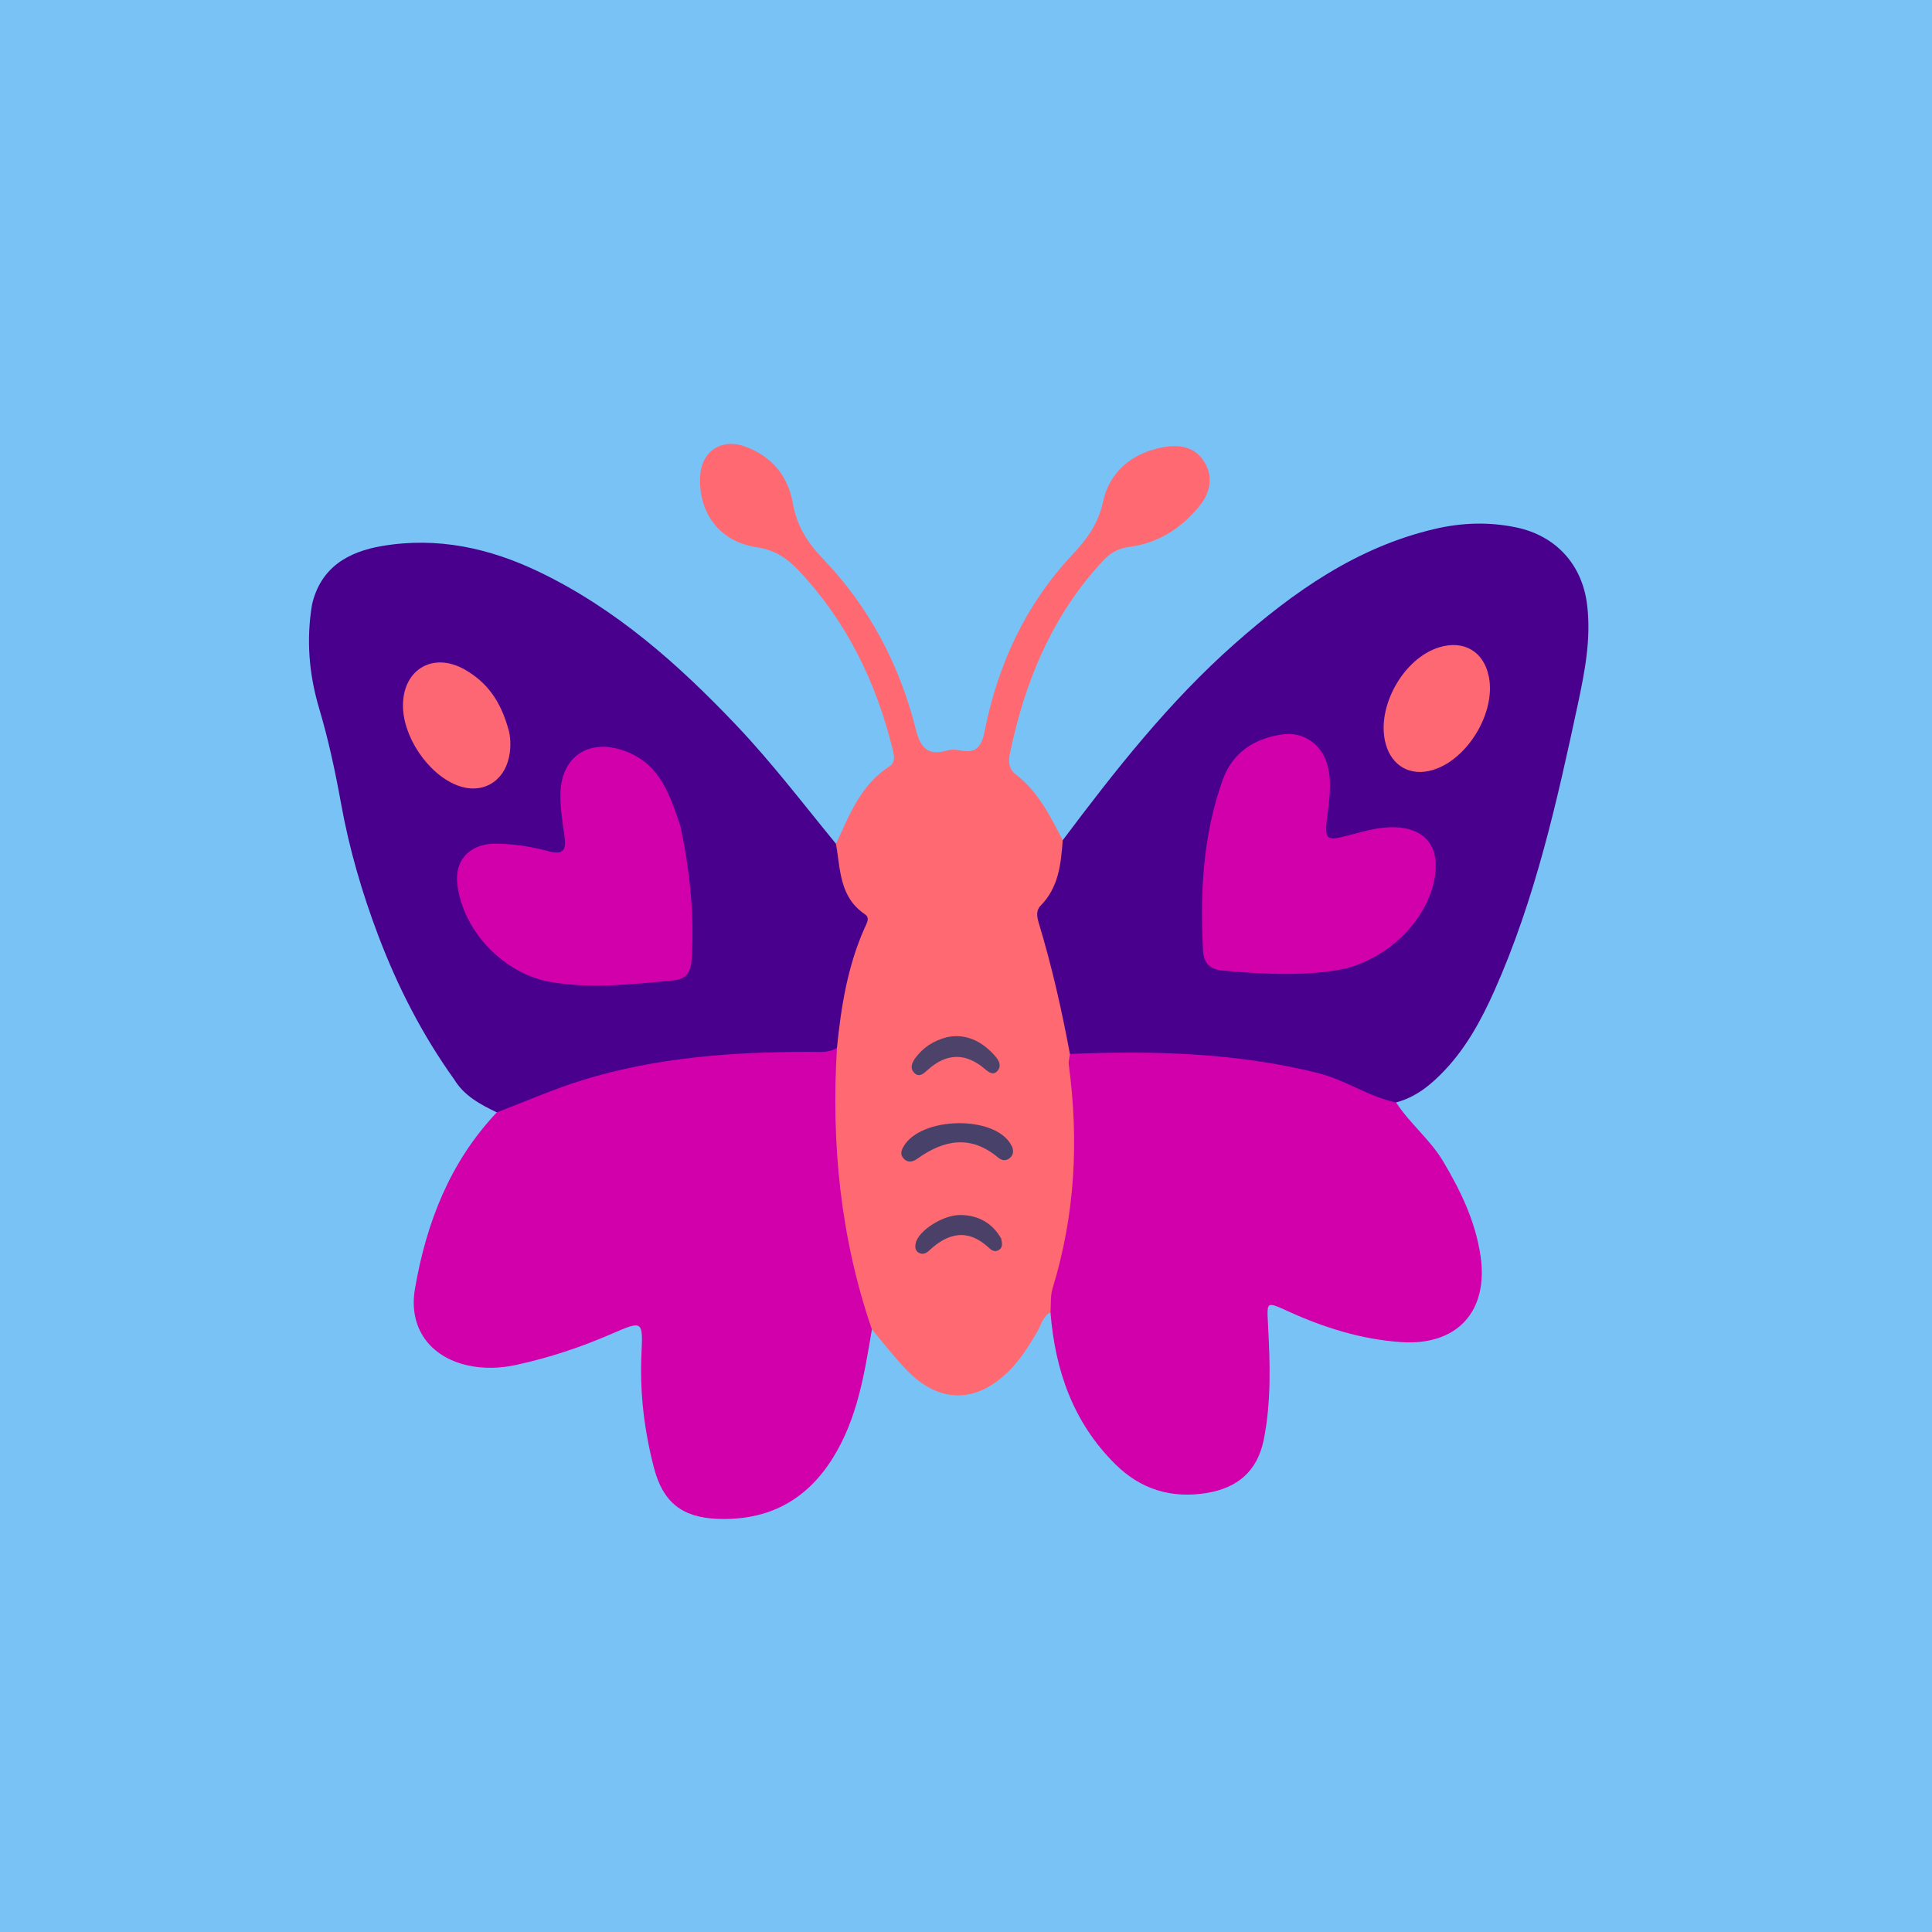 <?xml version="1.0" encoding="utf-8"?>
<!-- Generator: Adobe Illustrator 27.0.0, SVG Export Plug-In . SVG Version: 6.00 Build 0)  -->
<svg version="1.1" id="Layer_1" xmlns="http://www.w3.org/2000/svg" xmlns:xlink="http://www.w3.org/1999/xlink" x="0px" y="0px"
	 viewBox="0 0 512 512" style="enable-background:new 0 0 512 512;" xml:space="preserve">
<style type="text/css">
	.st0{fill:#79C2F6;}
	.st1{fill:#49008D;}
	.st2{fill:#FE6972;}
	.st3{fill:#D200AB;}
	.st4{fill:#FD6872;}
	.st5{fill:#FD6774;}
	.st6{fill:#48426B;}
	.st7{fill:#4D426A;}
	.st8{fill:#4B4168;}
</style>
<rect x="0" y="0" class="st0" width="512" height="512"/>
<g>
	<path class="st1" d="M281.63,222.68c13.9-18.51,28.16-36.7,45.6-52.1c15.57-13.74,32.28-25.55,52.97-30.4
		c7.16-1.68,14.34-1.92,21.57-0.42c10.59,2.21,17.55,9.86,18.84,20.59c1.07,8.92-0.61,17.59-2.45,26.21
		c-5.54,25.88-11.3,51.71-22.15,76.04c-3.36,7.52-7.29,14.78-12.99,20.87c-3.66,3.9-7.7,7.27-13.02,8.68
		c-2.09,2.82-4.57,1.57-6.83,0.46c-19.4-9.57-40.36-10.51-61.37-11.09c-4.5-0.12-9.01-0.1-13.52,0.01
		c-2.45,0.06-4.67-0.46-6.47-2.27c-1.65-1.85-2.32-4.19-2.48-6.49c-0.61-8.5-3.72-16.39-5.74-24.54c-1.15-4.66-1.14-8.85,2.15-12.69
		c1.85-2.16,2.3-4.93,2.82-7.63C278.96,225.81,279.19,223.6,281.63,222.68z"/>
	<path class="st1" d="M131.67,294.79c-4.4-2.11-8.67-4.38-11.32-8.76c-8.45-11.8-15-24.6-20.13-38.16
		c-4.3-11.36-7.68-22.98-9.84-34.93c-1.53-8.47-3.33-16.9-5.78-25.12c-2.73-9.18-3.47-18.28-1.9-27.65
		c2.31-9.82,9.52-13.94,18.59-15.48c14.63-2.48,28.44,0.54,41.66,6.9c20.29,9.77,36.79,24.41,52.12,40.54
		c9.46,9.95,17.77,20.88,26.47,31.48c0.19,0.02,0.54,0.01,0.56,0.08c2.49,9.52,12.62,16.89,7.4,28.67
		c-2.34,5.28-3.49,11.15-4.01,17.06c-0.28,3.24-0.39,6.7-2.83,9.38c-2.63,2.55-5.96,2.55-9.3,2.6c-18.55,0.26-37,1.42-55.04,6.16
		c-6.62,1.74-12.81,4.63-19.13,7.15C136.74,295.68,134.2,297.42,131.67,294.79z"/>
	<path class="st2" d="M221.8,277.72c1.09-10.87,2.8-21.61,7.29-31.7c0.55-1.24,1.56-2.76,0.15-3.71c-6.79-4.55-6.51-11.9-7.69-18.69
		c3.57-7.61,6.51-15.64,14.14-20.49c1.49-0.95,1.36-2.57,0.95-4.25c-4.4-18.06-12.28-34.27-25.16-47.88
		c-3.04-3.21-6.39-5.32-11.02-6c-9.66-1.4-15.41-9.02-14.92-18.76c0.34-6.63,5.63-10.21,11.95-7.89
		c7.02,2.58,11.35,7.75,12.62,15.04c1.02,5.87,3.8,10.34,7.89,14.6c12.37,12.84,20.42,28.22,24.75,45.46
		c1.19,4.74,3.16,6.89,8.13,5.47c1.09-0.31,2.39-0.32,3.5-0.07c4.37,1,5.79-1.14,6.57-5.11c3.49-17.68,10.87-33.56,23.26-46.77
		c3.93-4.19,6.85-8.17,8.16-14.19c1.66-7.63,7.52-12.67,15.65-14.22c4.37-0.83,8.48-0.26,11,3.64c2.65,4.1,1.73,8.42-1.25,12.03
		c-4.77,5.79-10.85,9.7-18.38,10.68c-2.97,0.38-5.1,1.56-7.05,3.66c-13.54,14.54-20.78,32.09-24.73,51.24
		c-0.41,2.01-0.27,4.01,1.51,5.36c5.98,4.55,9.17,11.07,12.51,17.49c-0.47,6.28-1.06,12.49-5.85,17.34
		c-1.23,1.24-1.02,2.85-0.55,4.43c3.47,11.45,6.12,23.1,8.3,34.86c3.73,4.21,3.13,9.59,3.49,14.52c1.24,17.12-1.3,33.87-6.05,50.32
		c-0.44,1.52-0.9,3.03-2.59,3.66c-2.1,1.12-2.48,3.42-3.55,5.23c-2.09,3.53-4.23,7.01-7.13,9.97c-8.83,9.04-18.82,9.1-27.55-0.04
		c-3.22-3.37-6.08-7.1-9.1-10.66c-2.92-0.93-3.28-3.61-4.1-5.98c-6.7-19.46-8.91-39.5-8.17-59.99
		C218.92,282.97,220.11,280.35,221.8,277.72z"/>
	<path class="st3" d="M221.8,277.72c-1.55,25.44,0.95,50.37,9.26,74.59c-1.99,11.8-3.82,23.59-10.35,34.07
		c-7.11,11.41-17.32,16.64-30.58,16.13c-9.4-0.37-14.44-4.42-16.81-13.48c-2.59-9.92-3.81-20.01-3.33-30.28
		c0.41-8.81,0.36-8.86-7.99-5.23c-8.12,3.52-16.47,6.3-25.13,8.18c-4.28,0.93-8.55,1.1-12.84,0.16
		c-10.19-2.25-15.83-10.02-14.06-20.33c3.01-17.48,9.24-33.57,21.68-46.73c7.64-2.91,15.15-6.24,22.95-8.63
		c19.45-5.96,39.52-7.41,59.75-7.42C216.89,278.73,219.47,279.14,221.8,277.72z"/>
	<path class="st3" d="M278.39,347.81c0.16-2.13-0.06-4.38,0.55-6.37c5.97-19.43,7.01-39.19,4.3-59.25c-0.13-0.93,0.19-1.92,0.3-2.88
		c22.13-0.9,44.11-0.35,65.78,5.07c7.25,1.81,13.38,6.28,20.67,7.79c3.6,5.59,8.96,9.75,12.41,15.52
		c4.67,7.82,8.56,15.92,9.93,24.96c2.25,14.87-6.15,24.04-21.05,23.02c-10.48-0.72-20.38-3.82-29.91-8.16
		c-5.8-2.64-5.66-2.67-5.33,3.5c0.54,10.18,0.89,20.33-1.12,30.46c-1.69,8.52-7.08,12.87-15.15,14.19
		c-9.27,1.51-17.42-0.9-24.22-7.65C284.35,376.9,279.62,363.12,278.39,347.81z"/>
	<path class="st3" d="M356.69,256.64c-9.32,2.05-21.03,1.65-32.76,0.56c-3.27-0.31-4.93-1.99-5.11-5.26
		c-0.82-15.35-0.04-30.54,5.18-45.18c2.64-7.39,8.4-11.07,15.95-12.15c5.3-0.75,10.09,2.48,11.68,7.65c1.3,4.24,0.8,8.49,0.26,12.8
		c-0.99,8-0.89,8.02,6.74,5.99c3.6-0.96,7.17-1.92,10.96-1.82c7.82,0.21,11.79,4.81,10.74,12.59
		C378.9,242.48,369.4,253.24,356.69,256.64z"/>
	<path class="st4" d="M367.18,196.96c-2.51-9.58,4.72-22.51,14.23-25.42c6.54-2,11.81,1.12,13.15,7.79
		c1.9,9.43-5.58,21.9-14.81,24.71C373.78,205.85,368.77,203.03,367.18,196.96z"/>
	<path class="st3" d="M180.35,219.06c2.43,11.62,3.75,23.44,2.91,35.48c-0.24,3.39-1.69,4.99-4.95,5.29
		c-10.73,1-21.45,2.25-32.22,0.43c-12.42-2.1-23.27-13.26-24.88-25.75c-0.85-6.54,3.28-11.1,10.58-10.93
		c4.46,0.1,9.01,0.76,13.31,1.94c4.07,1.12,5.02,0,4.5-3.83c-0.52-3.87-1.21-7.8-1.07-11.67c0.38-10.02,8.12-14.55,17.6-10.79
		C175.13,202.8,177.6,210.91,180.35,219.06z"/>
	<path class="st5" d="M134.84,193.65c0.35,1.19,0.7,4.06,0.05,7.03c-1.47,6.76-7.43,9.96-13.87,7.39
		c-7.75-3.09-14.39-13.08-14.23-21.4c0.19-9.45,8.16-13.94,16.41-9.21C128.93,180.75,132.68,185.58,134.84,193.65z"/>
	<path class="st6" d="M268.28,304.04c0.35,1.11,0.22,2.04-0.58,2.77c-1.05,0.95-2.21,0.78-3.18-0.04
		c-7.25-6.07-14.33-4.77-21.43,0.31c-1.15,0.83-2.54,1.19-3.69-0.14c-0.92-1.06-0.54-2.1,0.11-3.2c4.61-7.77,23.66-8.22,28.27-0.64
		C267.98,303.44,268.14,303.79,268.28,304.04z"/>
	<path class="st7" d="M250.87,274.88c4.94-1.08,9.31,0.92,12.89,5.04c0.93,1.07,1.67,2.42,0.72,3.7c-1.12,1.52-2.35,0.63-3.45-0.31
		c-5.11-4.37-10.15-4.29-15.15,0.2c-1.01,0.9-2.21,2.12-3.51,0.89c-1.37-1.3-0.68-2.87,0.34-4.19
		C244.66,277.67,247.15,275.89,250.87,274.88z"/>
	<path class="st8" d="M265.33,328.25c0.25,1.23,0.45,2.22-0.49,2.92c-0.97,0.72-1.92,0.31-2.64-0.37
		c-5.57-5.27-10.85-4.21-16.01,0.65c-0.72,0.68-1.66,1.11-2.67,0.56c-1.02-0.55-1.06-1.52-0.85-2.53c0.66-3.28,7.15-7.5,11.75-7.49
		C259.31,322.01,263.02,324.16,265.33,328.25z"/>
</g>
</svg>
